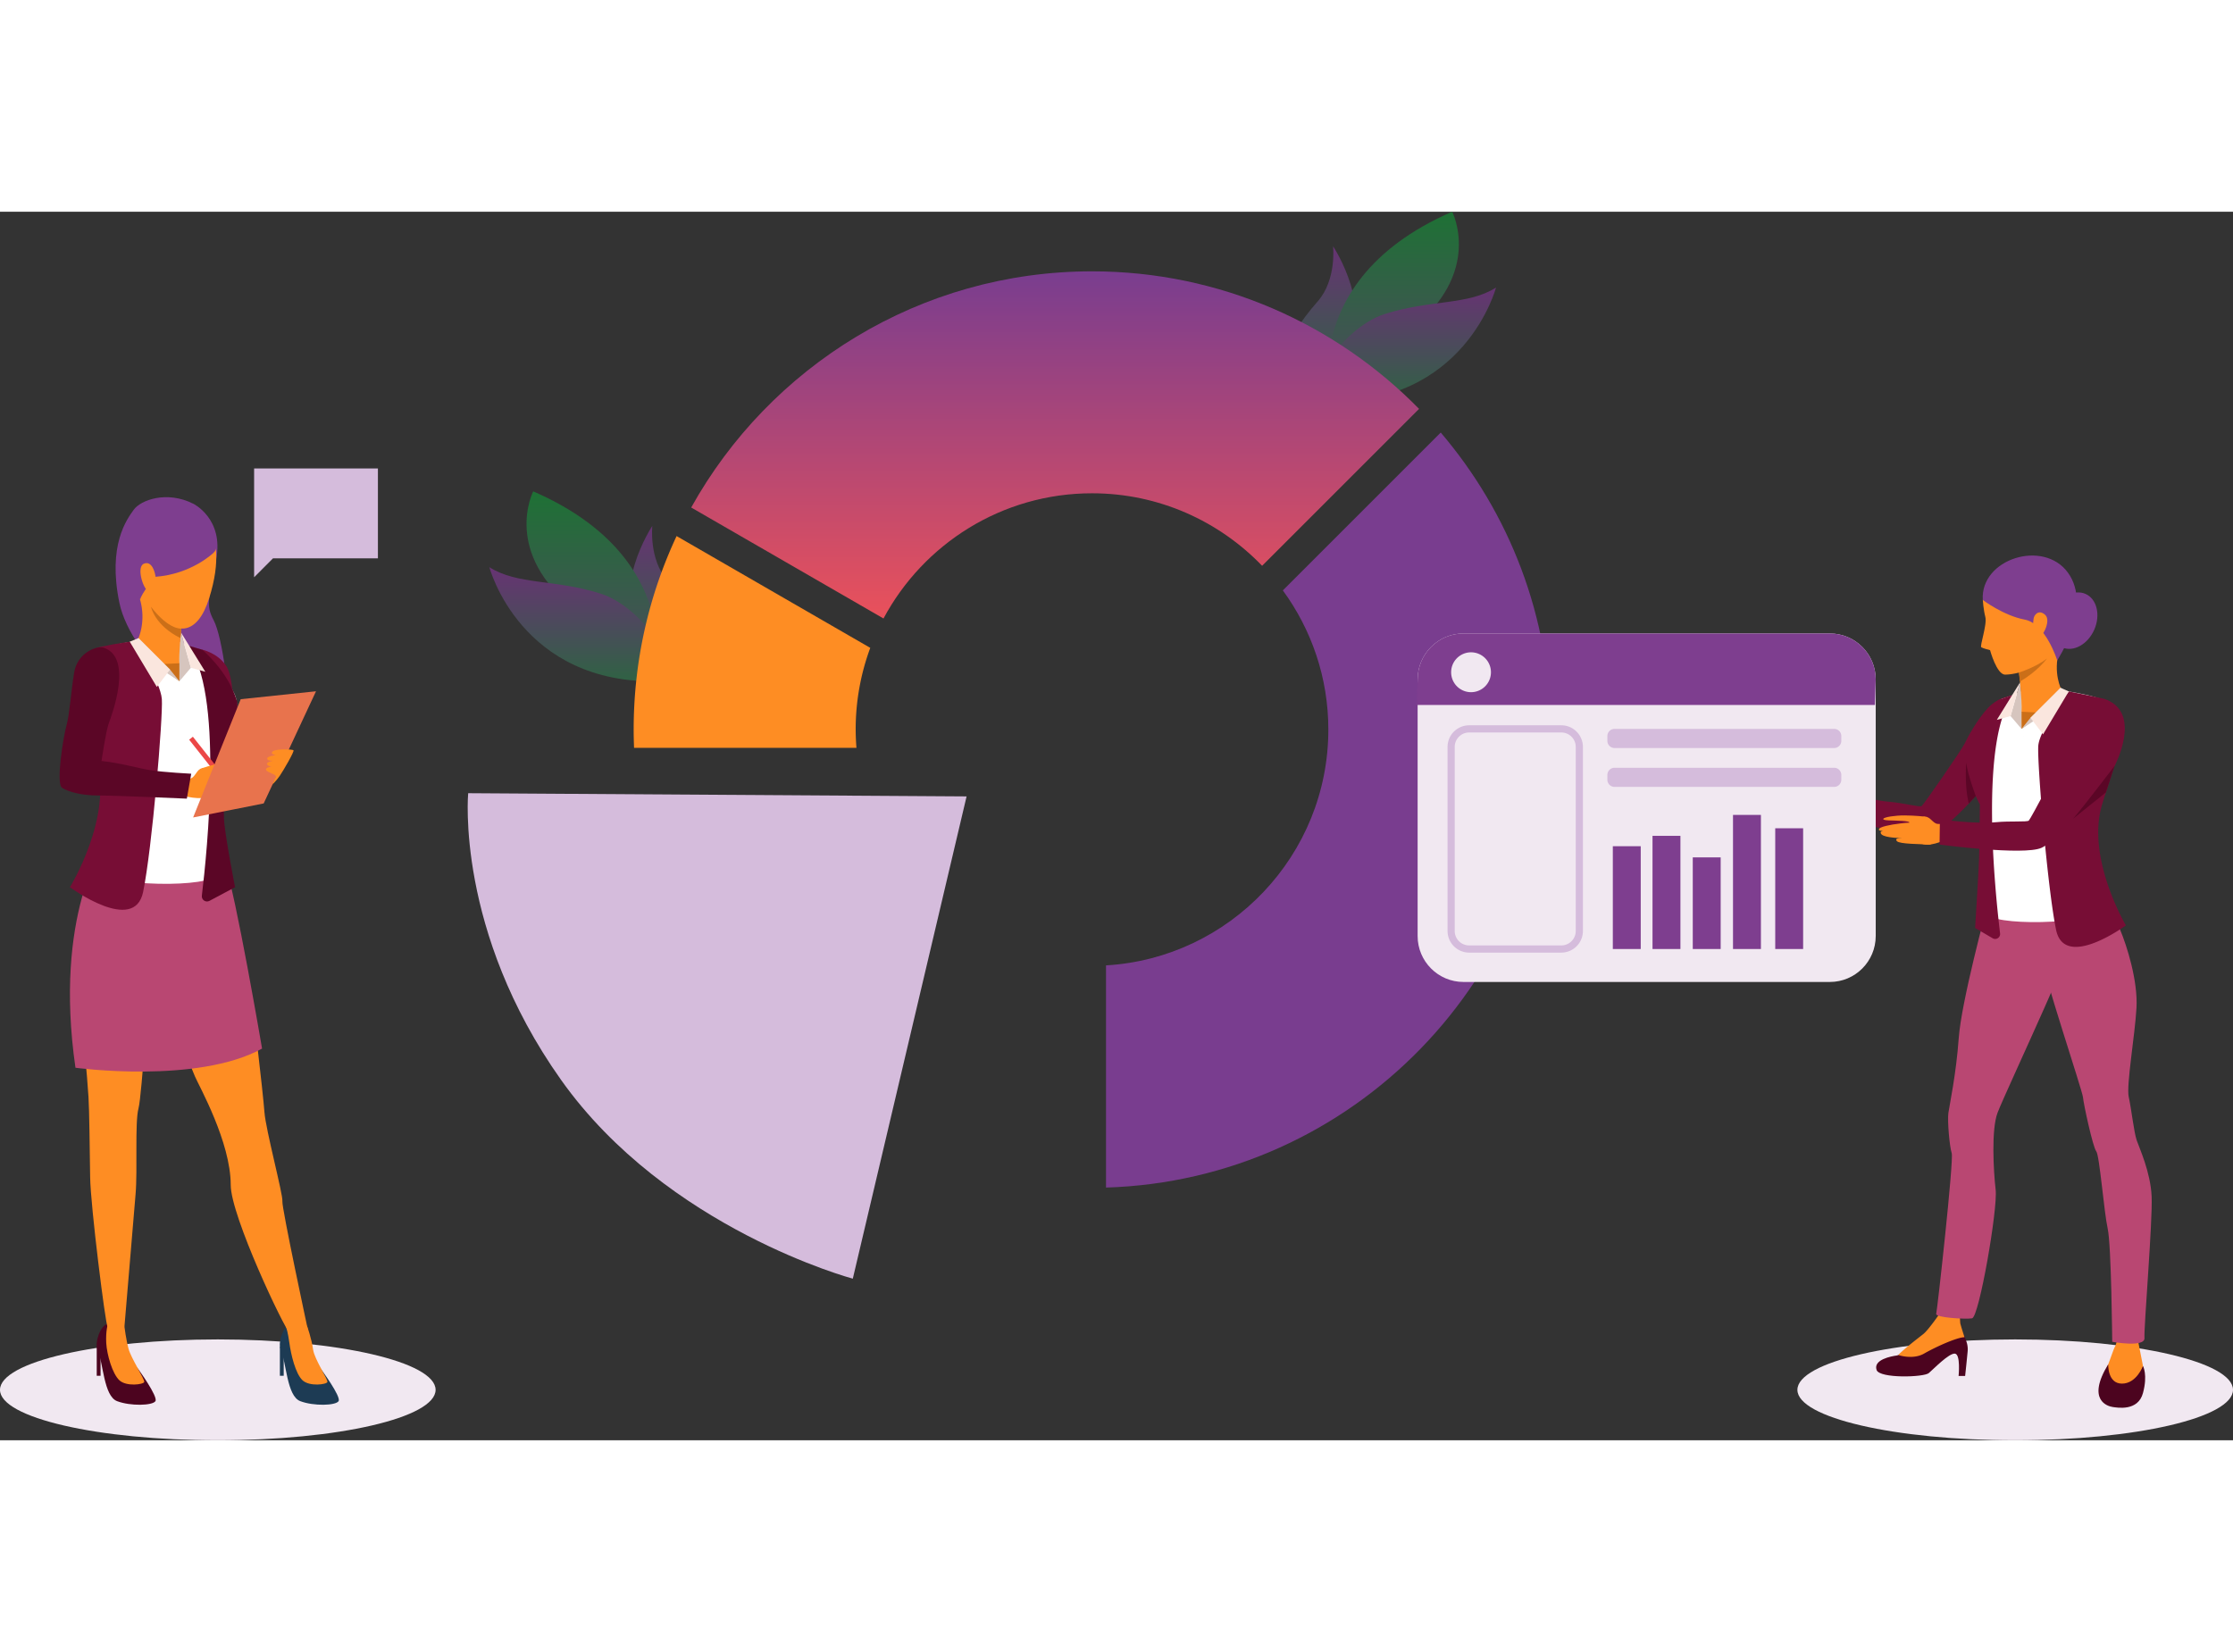 <?xml version="1.0" encoding="UTF-8"?> <svg xmlns="http://www.w3.org/2000/svg" width="200" height="148" viewBox="0 0 487 268"><rect x="0" y="0" width="487" height="268" fill="#333333" stroke="none"/><defs><linearGradient id="a" x1="50%" x2="50%" y1="0%" y2="127.57%"><stop offset="0%" stop-color="#673373"></stop><stop offset="100%" stop-color="#1E7135"></stop></linearGradient><linearGradient id="b" x1="50%" x2="50%" y1="0%" y2="127.57%"><stop offset="0%" stop-color="#1E7135"></stop><stop offset="100%" stop-color="#673373"></stop></linearGradient><linearGradient id="c" x1="50%" x2="50%" y1="0%" y2="127.57%"><stop offset="0%" stop-color="#673373"></stop><stop offset="100%" stop-color="#1E7135"></stop></linearGradient><linearGradient id="d" x1="50%" x2="50%" y1="0%" y2="99.921%"><stop offset="0%" stop-color="#793D8F"></stop><stop offset="99.921%" stop-color="#E9515B"></stop></linearGradient></defs><g fill="none" fill-rule="evenodd"><ellipse cx="439.5" cy="257" fill="#F1E8F1" rx="47.5" ry="11"></ellipse><ellipse cx="47.5" cy="257" fill="#F1E8F1" rx="47.5" ry="11"></ellipse><path fill="url(#a)" d="M8.734 7.526s9.702 14.748 1.516 22.58C2.065 37.939 1.1 29.19 1.1 29.19s-4.378.29 4.327-9.689C9.531 14.8 8.734 7.526 8.734 7.526" transform="translate(282)"></path><path fill="url(#b)" d="M34.709 0s6.92 13.393-9.367 25.945C9.056 38.495 9.135 47.143 9.135 47.143S-2.331 16.1 34.709 0" transform="translate(282)"></path><path fill="url(#c)" d="M20.004 22.315c10.08-3.197 18.132-1.869 24.265-5.775 0 0-6.742 25.743-37.222 24.892-6.19-.173 2.877-15.922 12.957-19.117z" transform="translate(282)"></path><path fill="url(#a)" d="M133.201 68.526s9.702 14.748 1.516 22.58c-8.185 7.833-9.149-.915-9.149-.915s-4.378.29 4.327-9.689c4.103-4.703 3.306-11.976 3.306-11.976" transform="matrix(-1 0 0 1 275.467 0)"></path><path fill="url(#b)" d="M129.081 61s6.92 13.393-9.367 25.945c-16.286 12.55-16.207 21.198-16.207 21.198S92.04 77.1 129.08 61" transform="matrix(-1 0 0 1 245.372 0)"></path><path fill="url(#c)" d="M108.711 83.315c10.08-3.197 18.132-1.869 24.266-5.775 0 0-6.742 25.743-37.223 24.892-6.19-.173 2.877-15.922 12.957-19.117z" transform="matrix(-1 0 0 1 239.708 0)"></path><path fill="#770D35" d="M399 131.298s17.65 5.706 21.724 4.702c2.154-.533 5.521-3.594 8.652-6.892.516-.547 1.027-1.102 1.527-1.65 3.45-3.804 6.27-7.428 6.27-7.428s8.55-10.038 1.689-14.511c0 0-3.027.285-5.316 2.74-2.286 2.456-4.432 6.37-5.03 7.68-.6 1.31-8.994 13.443-9.432 13.716-.435.271-4.103-.694-7.044-.94-4.798-.4-11.975-2.85-11.975-2.85L399 131.298z"></path><path fill="#4C041F" d="M423.262 240.242s-2.245 4.025-3.581 4.842c-1.663 1.016-4.887 4.276-6.015 4.427-1.127.15-5.177.871-4.394 3.161.64 1.88 10.302 1.608 11.391.667 1.09-.94 4.349-4.318 5.663-4.242 1.316.075.827 4.87.827 4.87h1.427s.5-4.666.559-5.469c.178-2.374-1.51-4.12-1.585-5.476-.077-1.355-.154-2.366-.154-2.366l-4.138-.414z"></path><path fill="#FE8D23" d="M413.99 249.401s3.183 1.102 5.635-.31c2.451-1.411 7.156-3.554 8.82-3.57 0 0-.908-2.78-.927-3.09-.018-.312-.118-1.775-.118-1.775l-4.113-.661s-2.668 3.924-3.844 4.85c-1.175.922-4.186 3.226-5.453 4.556M462.095 244.03s-.398 2.785-.831 3.543c-.434.761-1.626 4.634-2.167 5.355-.54.725-1.733 6.153 0 6.802 1.733.652 5.815 1.737 7.187-.434a8.953 8.953 0 0 0 1.335-6.005c-.216-1.664-1.864-9.302-1.842-10.059.025-.756-3.682.797-3.682.797"></path><path fill="#4C041F" d="M459.79 251.427s-.188 4.215 2.99 4.215c3.178 0 4.585-3.835 4.585-3.835s1.084 1.882 0 5.898c-1.082 4.016-5.596 3.184-6.606 3.038-1.011-.143-5.804-1.414-.97-9.316"></path><path fill="#B94772" d="M456.851 147.974s4.11 5.245 5.558 8.715c1.45 3.468 3.865 11.075 3.544 16.967-.322 5.89-2.255 16.945-1.692 19.447.564 2.5 1.126 7.665 1.732 9.44.605 1.776 3.02 6.94 3.262 12.265.241 5.326-1.72 28.688-1.56 30.867.163 2.178-7.036.847-7.036.847s-.183-21.061-.988-24.692c-.807-3.633-1.773-15.979-2.497-16.867-.725-.887-2.76-10.248-2.89-11.776-.127-1.479-8.744-27.072-9.225-31.428-.484-4.357-11.274-13.785-11.274-13.785s10.583-4.055 23.066 0"></path><path fill="#B94772" d="M430.09 241.397c1.531-.242 5.63-23.845 5.147-28.042-.484-4.195-.965-13.141.405-16.778.896-2.387 6.51-14.53 10.288-23.056.531-1.203 1.029-2.333 1.471-3.356 1.198-2.774 1.99-4.74 2.012-5.145.08-1.614 5.332-29.414-15.415-17.045 0 0-.21 2.198-.45 3.004-.244.807-5.802 21.385-6.364 29.292-.566 7.908-2.014 14.615-2.255 16.306-.242 1.69.24 7.34.724 8.79.483 1.453-3.142 34.247-3.383 35.054-.241.809 6.292 1.217 7.82.976"></path><path fill="#FFF" d="M442.136 104.05s-3.926 1.857-5.29 2.13c-1.362.273-6.652 7.155-7.58 9.667-.928 2.513-.001 6.281 1.907 10.706 1.906 4.426.106 5.901.978 10.325.87 4.424 1.633 13.793 1.468 16.25-.164 2.458 22.052 2.928 27.123-1.55 0 0-5.093-7.648-5.747-8.74-.655-1.093-.109-7.047.492-8.577.6-1.53 4.851-14.164 4.851-14.164s3.011-10.36.062-12.656c-2.562-1.993-9.547-2.707-10.8-3.143-1.255-.438-4.902-.63-7.464-.248l-1.568 18.562"></path><path fill="#D6C5BE" d="M440.879 112.817l-2.384-2.798 2.073-7.368s.696 4.102.31 10.166"></path><path fill="#FE8D23" d="M440.264 99.51s.78 7.217.618 9.566c0 0 4.076 4.096 8.719-4.777 0 0-1.95-3.66-.482-8.645 1.471-4.984-8.855 3.857-8.855 3.857"></path><path fill="#CB6F18" d="M440.882 109.076l-.003 3.741 4.696-3.512z"></path><path fill="#D6C5BE" d="M440.879 112.817l1.95-2.415 6.567-6.555 2.124 2.05z"></path><path fill="#770D35" d="M448.421 156.673c1.848 8.866 15.221-.997 15.221-.997s-8.67-14.599-5.22-26.266l.082-.276c.22-.737.44-1.438.66-2.105a717.94 717.94 0 0 0 1.985-6.11v-.001c1.54-4.802 1.987-6.384 1.987-6.384s-.66-7.473-4.344-8.295c-3.699-.822-7.608-1.597-7.608-1.597s-6.387 8.207-6.652 11.895c-.264 3.685 2.04 31.268 3.89 40.136M428.719 117.545s-.414 5.084 3.07 11.759c0 0-.074 8.939-.185 12.053-.11 3.114-.848 14.885-.848 14.885l3.828 2.249a1.08 1.08 0 0 0 1.618-1.064c-1.082-8.961-4.6-42.95 3.021-52.084l-3.396 1.174s-7.108 7.472-7.108 11.028"></path><path fill="#FAE6DE" d="M438.495 110.019l-3.005.83 5.078-8.198zM442.83 110.401l2.744 3.605 5.61-9.363-1.789-.797z"></path><path fill="#FE8D23" d="M443.105 76.223c-2.873-.277-9.327.87-10.673 8.468 0 0 .131 2.073.555 3.715.422 1.645-1.253 6.35-.885 6.603.365.252 1.913.63 1.913.63s1.433 5.295 3.262 5.336c1.83.043 8.816-1.058 12.384-7.393 3.567-6.333 5.045-16.242-6.556-17.359"></path><path fill="#7E3E8F" d="M432.432 84.691s4.522 3.416 9.129 4.281c4.609.866 7.101 8.898 7.101 8.898s7.729-11.637 2.375-19.09c-5.353-7.452-19.191-3.046-18.605 5.911"></path><path fill="#FE8D23" d="M443.5 88.85c.07-.898 1.133-2.2 2.546-.9 1.412 1.298-.769 5.482-1.955 5.006-1.186-.477-.66-3.177-.59-4.105"></path><path fill="#CB6F18" d="M440.254 100.554c.104.561.21 1.217.298 1.911 3.866-2.21 5.894-5.022 5.894-5.022-2.239 1.841-6.192 3.111-6.192 3.111"></path><path fill="#FE8D23" d="M423.364 133.513s-.677.157-1.195-.086c-.895-.419-1.477-1.794-2.816-1.4-1.34.394-1.066 4.805-.551 5.542.511.738 2.487.739 5.162-.41 2.676-1.152-.6-3.646-.6-3.646"></path><path fill="#FE8D23" d="M419.826 131.957s-2.099-.253-4.46-.263c-2.073-.007-4.47.355-4.628.749-.175.437 2.082.304 4.14.443 1.894.13 1.51.408 1.51.408s.105-.085-1.977.157c-2.238.262-4.497.745-4.626 1.232-.064.237.041.365.875.4-.48.077-.52.215-.497.411.115 1.01 3.483 1.119 4.82 1.16-1.028-.026-1.78.059-1.289.647.565.674 5.326.621 7.039.759 1.867.15-.907-6.103-.907-6.103"></path><path fill="#7E3E8F" d="M447.815 87.238c-1.412 3.221-.558 6.712 1.908 7.798 2.465 1.087 5.61-.644 7.023-3.866 1.413-3.22.558-6.713-1.907-7.799-2.467-1.085-5.612.646-7.024 3.867"></path><path fill="#770D35" d="M459.544 106.518s-3.657.675-5.468 3.502c-1.809 2.827-3.658 6.85-4.013 8.245-.353 1.396-7.215 14.211-7.596 14.557-.378.347-4.162.057-7.097.346-4.792.468-12.291-.647-12.291-.647l-.076 5.535s18.39 2.435 22.216.711c4.679-2.105 16.003-17.95 16.003-17.95s5.874-11.134-1.678-14.3"></path><path fill="#5B0626" d="M452.113 132.422l7.167-5.751a735.032 735.032 0 0 0 1.868-5.752s-7.265 9.536-9.035 11.503M429.376 129.107c.516-.547 1.028-1.1 1.527-1.648 0 0-1.942-5.174-2.07-7.364 0 0-.455 4.893.543 9.012"></path><path fill="#793D8F" d="M314.213 48.168l-34.437 34.436c6.235 8.522 9.926 19.015 9.926 30.359 0 27.394-21.485 49.858-48.489 51.444v48.468c53.713-1.621 96.91-45.814 96.91-99.912 0-24.7-9.01-47.333-23.91-64.795z"></path><path fill="#FE8D23" d="M186.785 116.943a51.893 51.893 0 0 1-.169-3.98 51.297 51.297 0 0 1 3.181-17.826L147.56 70.752c-6.002 12.831-9.363 27.134-9.363 42.211 0 1.333.034 2.659.087 3.98h48.502z"></path><path fill="url(#d)" d="M179.684 88.732c8.687-16.237 25.809-27.312 45.476-27.312 14.558 0 27.716 6.077 37.099 15.816l34.23-34.23C278.337 24.501 253.069 13 225.16 13c-37.554 0-70.331 20.819-87.413 51.52l41.938 24.212z" transform="translate(13)"></path><path fill="#D5BCDC" d="M185.99 232.748l24.815-105.204-108.699-.698s-2.796 30.058 20.272 62.562c23.068 32.505 63.612 43.34 63.612 43.34"></path><path fill="#F1E8F1" d="M409.08 157.996c0 5.54-4.48 10.028-10.008 10.028h-79.89c-5.528 0-10.01-4.488-10.01-10.028v-55.968c0-5.538 4.482-10.028 10.01-10.028h79.89c5.528 0 10.009 4.49 10.009 10.028v55.968z"></path><path fill="#7E3E8F" d="M409.08 102.028l-.173 5.566H309l.173-5.566c0-5.538 4.48-10.028 10.008-10.028h79.891c5.528 0 10.009 4.49 10.009 10.028"></path><path fill="#D5BCDC" d="M320.41 113.597a3.154 3.154 0 0 0-3.148 3.154v40.15a3.153 3.153 0 0 0 3.148 3.152h20.101a3.154 3.154 0 0 0 3.148-3.153v-40.149a3.155 3.155 0 0 0-3.148-3.154h-20.1zm20.101 48.023h-20.1a4.72 4.72 0 0 1-4.711-4.72v-40.149a4.72 4.72 0 0 1 4.71-4.72h20.101a4.72 4.72 0 0 1 4.711 4.72v40.15a4.72 4.72 0 0 1-4.71 4.719zM400.01 125.472h-47.89a1.566 1.566 0 0 1-1.564-1.569v-1.038c0-.867.7-1.568 1.564-1.568h47.89c.865 0 1.566.7 1.566 1.568v1.038c0 .868-.701 1.569-1.565 1.569"></path><path fill="#F1E8F1" d="M325.164 100.46a4.346 4.346 0 0 1-4.341 4.35 4.345 4.345 0 0 1-4.341-4.35 4.345 4.345 0 0 1 4.34-4.35 4.346 4.346 0 0 1 4.342 4.35"></path><path fill="#7E3E8F" d="M351.744 160.836h6.085V138.41h-6.085zM360.402 160.836h6.086v-24.689h-6.086zM369.18 160.836h6.085v-19.99h-6.085zM377.955 160.836h6.087V131.58h-6.087zM387.164 160.836h6.085v-26.342h-6.085z"></path><path fill="#D5BCDC" d="M400.01 116.99h-47.89a1.566 1.566 0 0 1-1.564-1.569v-1.04c0-.865.7-1.566 1.564-1.566h47.89c.865 0 1.566.7 1.566 1.567v1.04c0 .866-.701 1.568-1.565 1.568M82.421 56h-27v23.738l4.122-4.13H82.42z"></path><path fill="#7E3E8F" d="M42.194 63.72s6.606 3.236 4.972 12.043c-1.633 8.806-2.356 9.993-.53 13.433 1.827 3.44 3.984 18.12 2.339 20.902-1.644 2.783-20.35-12.226-22.944-24.819-2.593-12.592 1.644-18.193 3.142-20.278 1.499-2.087 7.19-4.247 13.021-1.281"></path><path fill="#770D35" d="M44.024 95.51s3.36.684 5.25 3.47c1.313 1.935 1.42 6.239 1.61 7.049.188.811 2.696 9.982 2.696 9.982l-7.004 4.702-2.552-25.203z"></path><path fill="#1D3B54" d="M69.898 252.328s4.57 6.163 3.944 7.14c-.628.979-5.434 1.116-8.36 0-2.925-1.115-2.993-8.34-4.318-11.444-.554-1.3.632-5.135 2.298-5.414 1.669-.278 3.482.539 3.482.539s-1.73 4.372 2.954 9.179"></path><path fill="#FE8D23" d="M66.974 243.099s.961 2.625 1.313 5.132c.291 2.08 3.257 6.494 3.117 7.05-.14.56-3.9 1.064-5.433-.373-1.533-1.44-2.518-5.627-2.856-8.13-.315-2.332-.712-3.483-.712-3.483s3.108-1.73 4.571-.196"></path><path fill="#4C041F" d="M30.119 252.43s4.405 6.062 3.778 7.039c-.627.977-5.434 1.116-8.358 0-2.927-1.117-2.995-8.34-4.32-11.445-.553-1.3.632-5.136 2.3-5.413 1.667-.279 3.621.597 3.621.597s-1.706 4.416 2.979 9.222"></path><path fill="#FE8D23" d="M27.14 243.208s.349 2.862.906 4.885c.557 2.025 3.551 6.632 3.413 7.188-.14.56-3.9 1.064-5.433-.374-1.531-1.439-2.716-5.607-2.856-8.128-.14-2.524.348-4.168.348-4.168s2.16-.937 3.623.597"></path><path fill="#FE8D23" d="M49.155 142.852s3.922 18.278 4.822 22.88c.9 4.603 3.423 26.892 3.694 30.682.27 3.79 4.092 18.07 3.912 19.425-.181 1.353 5.666 28.544 5.666 28.544s-1.996 1.61-4.102.146c-1.082-.754-12.829-25.457-12.829-32.225 0-9.355-6.903-21.567-7.794-23.66-8.278-19.443-6.647-25.388-7.729-26.653-1.08-1.26-1.175.782-1.805 3.579-.63 2.797-1.98 26.981-2.79 30.05-.811 3.07-.18 13.445-.631 18.68-.451 5.234-2.428 28.908-2.428 28.908s-1.532 2.404-3.68.063c-.462-.505-3.71-26.372-3.8-32.599-.09-6.226-.185-14.814-.359-17.506-1.67-25.802-5.77-29.489.689-47.749 12.094-34.192 29.164-2.565 29.164-2.565"></path><path fill="#B94772" d="M22.818 137.744s-11.172 15.667-6.361 48.992c0 0 26.5 3.611 40.697-4.178 0 0-5.871-34.361-7.999-39.706-2.127-5.348-26.337-5.108-26.337-5.108"></path><path fill="#1D3B54" d="M61.042 247.482v6.455h.835v-4.99z"></path><path fill="#4C041F" d="M21.097 247.482v6.455h.836v-4.99z"></path><path fill="#FFF" d="M37.813 93.224s4.116 1.949 5.546 2.234c1.428.286 6.974 7.504 7.945 10.14.972 2.633 0 6.586-2 11.224-2.002 4.64-.116 6.187-1.03 10.826-.915 4.64-1.715 14.463-1.544 17.041.171 2.577-23.122 3.064-28.438-1.634 0 0 5.343-8.018 6.029-9.163.686-1.147.114-7.39-.515-8.992-.628-1.606-4.814-15.243-4.814-15.243s-3.425-10.475-.331-12.88c2.687-2.093 10.01-2.837 11.324-3.296 1.316-.458 5.14-.658 7.828-.257"></path><path fill="#D6C5BE" d="M39.128 102.418l2.5-2.936-2.171-7.725s-.73 4.303-.33 10.66"></path><path fill="#FE8D23" d="M39.778 88.466s-.113 1.034-.245 2.464a199.64 199.64 0 0 0-.182 2.078c-.168 2.084-.303 4.338-.223 5.487 0 0-4.277 4.293-9.142-5.013 0 0 2.046-3.837.506-9.063-1.541-5.227 9.286 4.047 9.286 4.047"></path><path fill="#CB6F18" d="M39.128 98.494v3.924l-4.923-3.686z"></path><path fill="#D6C5BE" d="M39.128 102.418l-2.045-2.534-6.883-6.875-2.227 2.15z"></path><path fill="#770D35" d="M29.244 93.666s5.777 8.785 6.053 12.65c.275 3.867-2.147 32.79-4.087 42.085-1.94 9.296-15.961-1.049-15.961-1.049s9.421-15.278 5.804-27.513c-3.616-12.233-4.93-17.125-4.93-17.125s1.245-6.814 5.654-7.77c3.867-.841 7.467-1.278 7.467-1.278"></path><path fill="#5B0626" d="M51.685 106.77s1.042 3.694-3.017 11.86c0 0 .064 10.45.178 13.715.114 3.264 2.42 15.005 2.42 15.005l-5.548 2.959c-.808.475-1.81-.183-1.696-1.115 1.136-9.396 4.834-45.034-3.156-54.613l3.207.947s5.696 4.668 7.612 11.242"></path><path fill="#FAE6DE" d="M41.629 99.483l3.15.873-5.321-8.598zM37.084 99.883l-2.879 3.78-5.91-9.87 1.904-.783z"></path><path fill="#EB4747" d="M41.252 115.17l.816-.647 7.65 9.684-.818.647z"></path><path fill="#FE8D23" d="M40.778 123.76s.73.012 1.21-.35c.83-.626 1.13-2.17 2.593-2.058 1.464.113 2.142 4.713 1.776 5.584-.366.87-2.4 1.306-5.403.706-3.004-.6-.176-3.883-.176-3.883"></path><path fill="#FE8D23" d="M44.079 121.384s2.104-.719 4.533-1.245c2.13-.461 4.677-.612 4.925-.242.276.412-2.076.768-4.165 1.362-1.922.547-1.463.747-1.463.747s-.126-.062 2.068-.27c2.36-.22 4.79-.215 5.031.258.116.23.034.384-.815.6.51-.023.581.11.601.315.101 1.064-3.34 1.913-4.707 2.25 1.052-.253 1.844-.33 1.467.384-.434.816-5.345 1.803-7.078 2.319-1.889.564-.397-6.478-.397-6.478"></path><path fill="#5B0626" d="M22.592 95.1c-1.449-.469-5.697 1.041-6.416 5.405-.717 4.365-1.005 9.21-1.675 11.562-.671 2.35-2.378 12.764-.942 13.628 1.437.863 4.157 1.653 7.972 1.653 3.94 0 19.217.687 19.217.687l.958-5.438s-5.802-.3-8.808-.755c-2.676-.408-6.385-1.549-10.752-2.029 0 0 .925-6.452 1.596-8.273.67-1.824 5.361-14.329-1.15-16.44"></path><path fill="#EEA886" d="M50.535 123.016l.715 1.75-1.532-1.102z"></path><path fill="#E8734D" d="M42.118 132.136l15.39-3.058L68.92 104.61l-16.425 1.728z"></path><path fill="#FE8D23" d="M59.426 124.927s.844-.786 1.595-1.884c.752-1.1 3.211-5.294 2.986-5.557-.225-.264-3.875-.353-4.538.244-.662.596.651.832.651.832s-1.996.205-1.853.77c.142.565 1.344.408 1.344.408s-1.606.309-1.363.804c.244.496 1.017.489 1.017.489s-1.424.18-1.248.721c.176.542 2.428 1.053 2.128 1.503-.303.45-.719 1.67-.719 1.67M41.236 64.696s9.591 3.02 4.384 19.603c-5.206 16.582-18.303-1.923-16.933-12.026 1.37-10.104 12.55-7.577 12.55-7.577"></path><path fill="#7E3E8F" d="M46.6 74.372s-4.764 4.685-12.74 5.27c0 0-3.065 3.6-3.3 5.014 0 0-7.116-12.151 1.631-19.436 8.747-7.284 17.625 6.15 14.41 9.152"></path><path fill="#FE8D23" d="M33.956 79.972c-.061-1.207-.803-3.954-2.593-3.184-1.791.769.11 6.361 1.295 6.017 0 0 1.445.023 1.298-2.833"></path><path fill="#CB6F18" d="M39.532 90.929c-.058.633-.121 1.346-.18 2.08-5.547-2.744-6.395-6.698-6.42-6.821 3.95 5.114 6.6 4.741 6.6 4.741"></path></g></svg> 